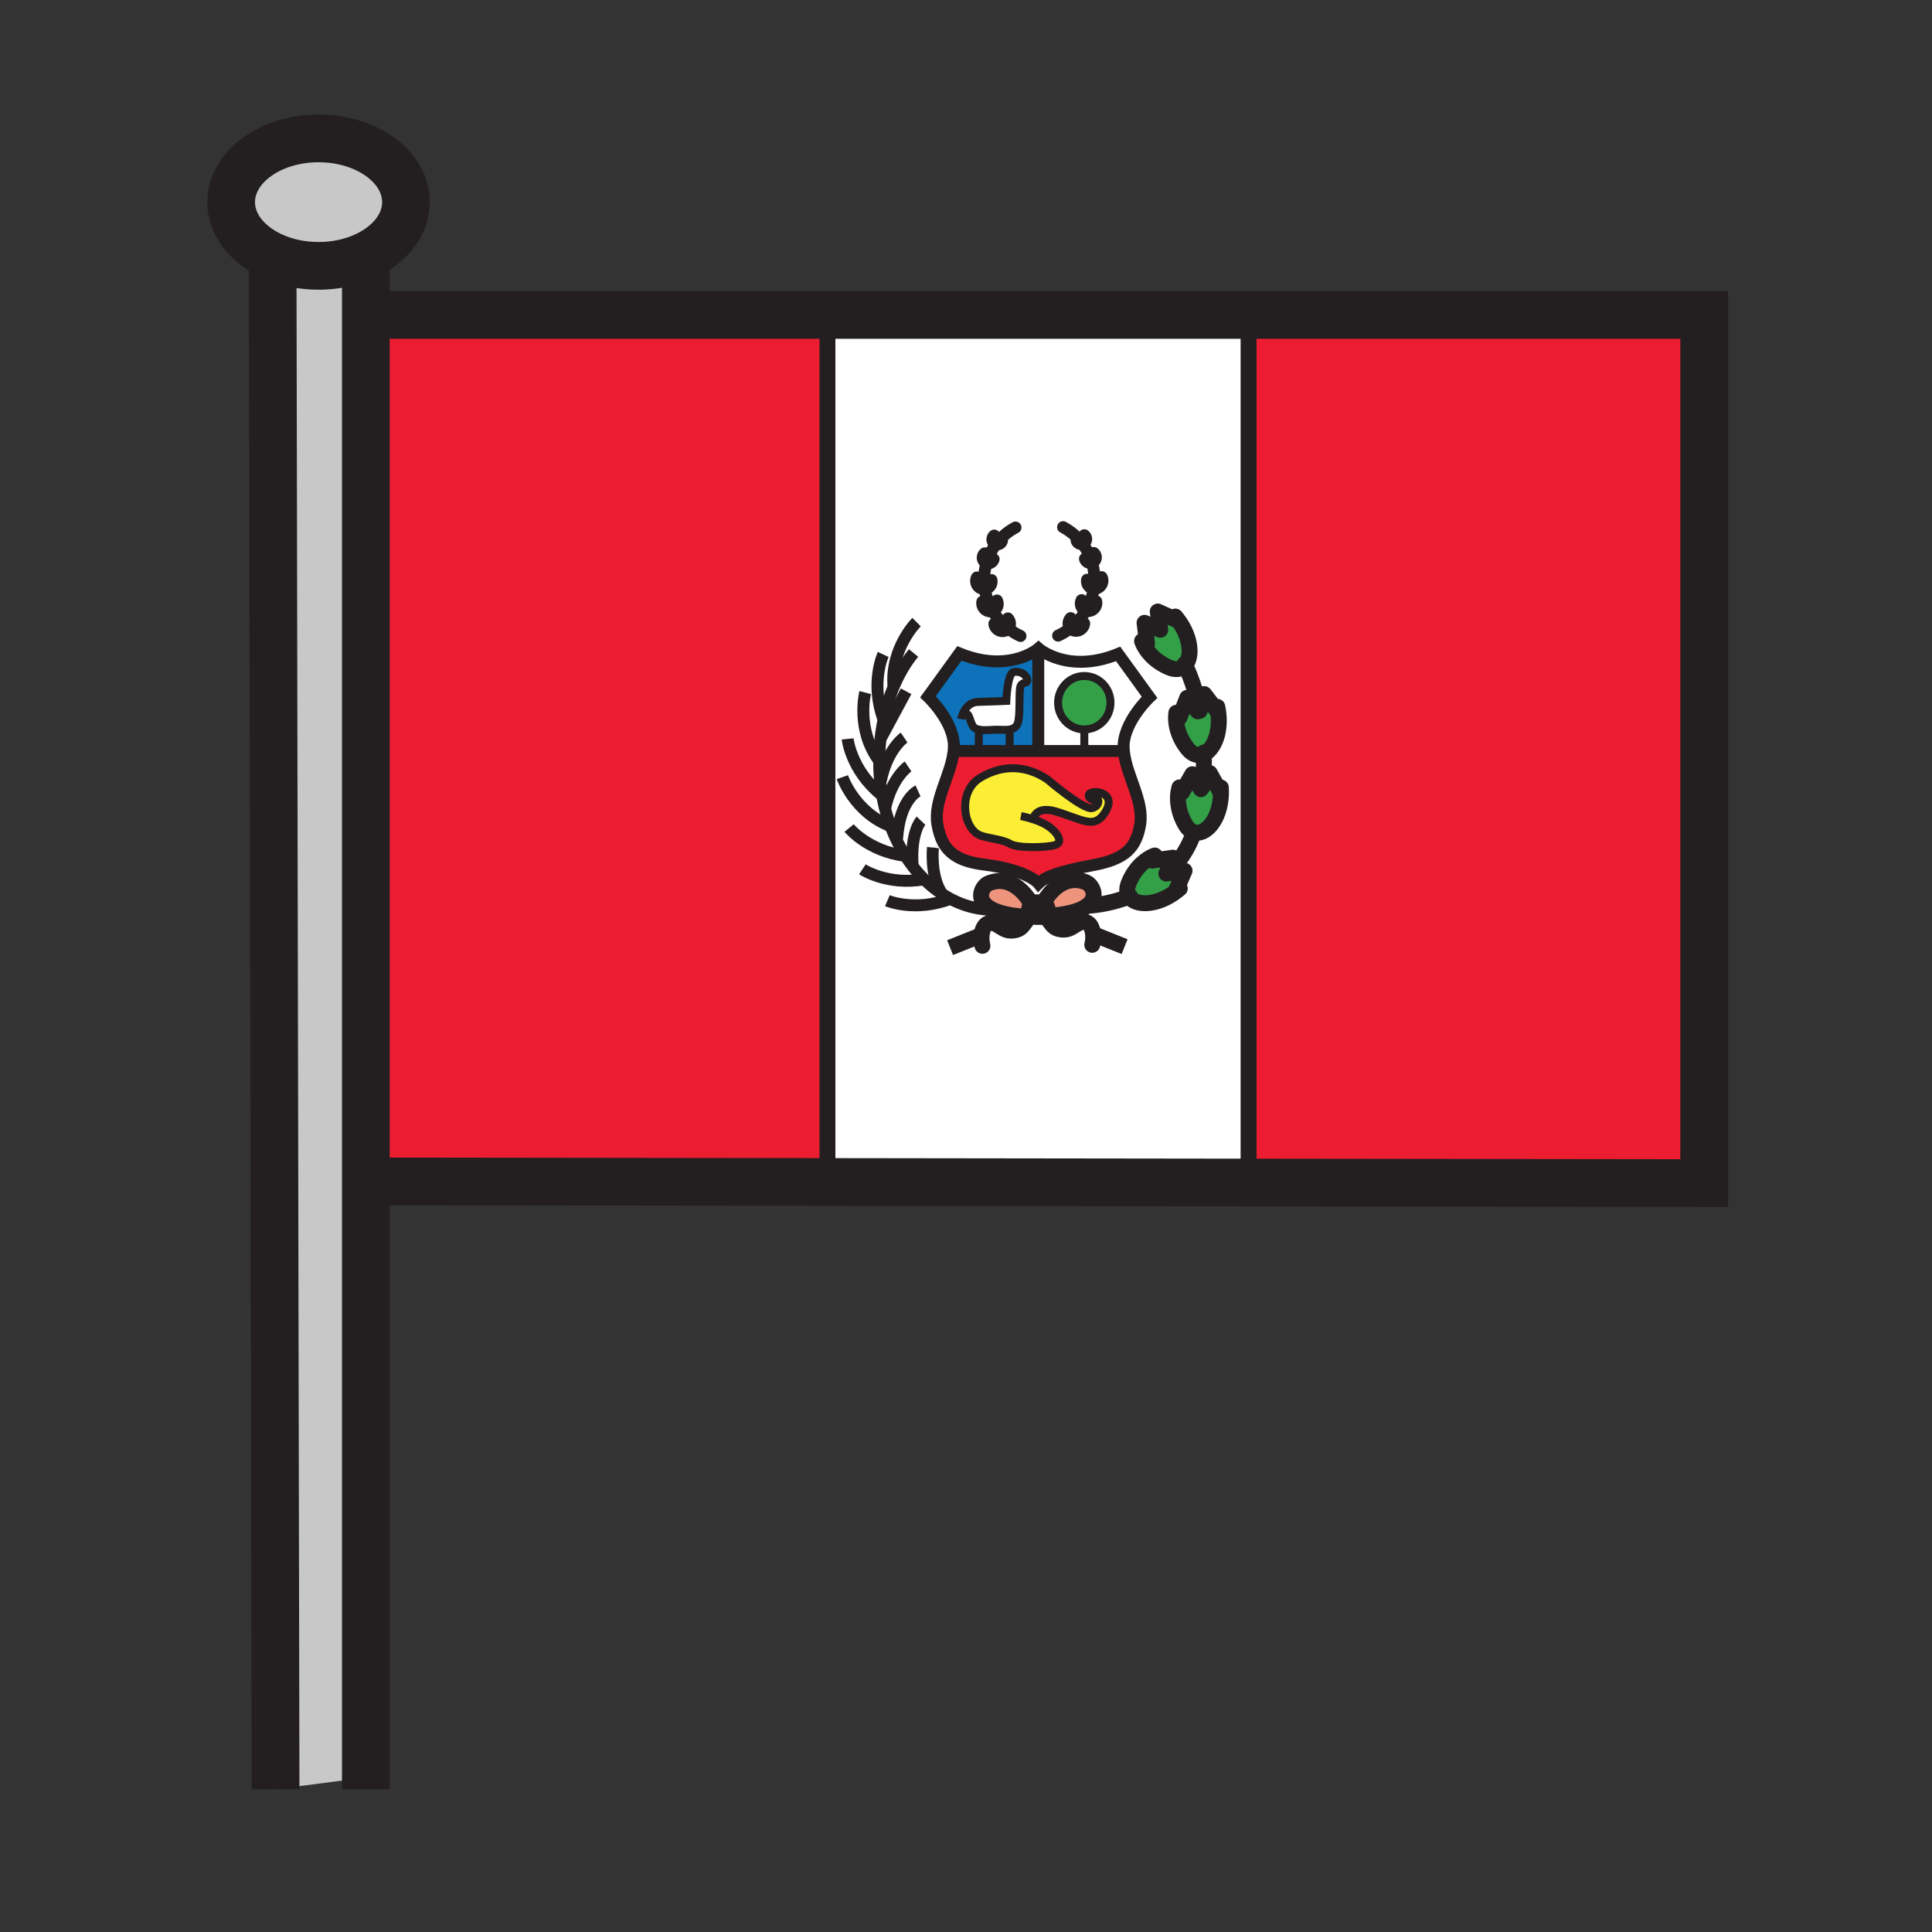 <svg xmlns="http://www.w3.org/2000/svg" width="850.394" height="850.394" viewBox="0 0 850.394 850.394" overflow="visible"><rect x="0" y="0" width="850.394" height="850.394" fill="#333333" stroke="none"/><path d="M418.32 395.62c-1.39-.74-2.75-1.55-4.06-2.44l.12-.17c-5.04-7.89-3.72-19.94-3.72-19.94l4.62-2c2.84 5.07 8 8.25 17.73 9.45 19.5 2.41 24.101 8.33 24.101 8.33 2.67-2.67 7.8-4.62 17.149-6.66l-.35 5.2c-8.87-.56-14.17 9.2-14.17 9.2l-3.51.58c-.78 0-1.49.28-2.04.73l-.721-.87s-7.029-12.93-18.41-8.18c-2.569 1.07-6.38 7.3 1.36 11.36l-.13.25c-6.399-.2-12.449-1.91-17.969-4.84zM449.22 301.94c-.88 2.04-.01 12.7-1.17 16.21-.64 1.93-2.03 2.7-3.67 2.98-1.33.23-2.84.13-4.22.09-3.94-.13-6.67.52-9.34-.09-.391-.09-.79-.2-1.181-.35-3.06-1.17-2.18-7.45-5.25-6.72l-.43-.22c.98-2.15 2.92-4.81 6.56-4.89 6.141-.15 12.421-.44 12.421-.44s.439-12.13 3.21-12.71c2.779-.58 5.56 1.03 5.989 3.22.04.18.051.33.051.46 0 1.54-2.16.57-2.97 2.46z" fill="#fff"/><path d="M507.58 378.74l8.729-1.21-2.93 6.98 8.01-1.24-3.739 8.64.229.3c-8.62 6.66-18.05 6.65-20.87 2.43-1.01-1.5-1.18-3.54-.17-6 3.12-7.61 8.351-10.7 10.49-11.69l.251 1.79zM537.05 348.47h.38c.051 14.78-10.54 23.28-15.64 14.53-3.63-6.23-3.521-11.63-3.09-14.41l1.58.2 4.55-8 3.75 6.57.729-1.33 3.16-5.78 4.581 8.22zM527.81 311.55l2.23-6.04 5.729 7.47.37-.05c1.15 7.65-.83 14.02-3.89 17.22-.72.76-1.51 1.34-2.33 1.71-2.32 1.08-4.91.51-7.14-2.28-4.53-5.68-5.181-11.08-5.15-13.87l1.59.03 3.34-8.58 4.671 5.95.58-1.56zM521.68 292.78c-1.56 1.78-4.01 2.35-7.1 1.02-7.26-3.11-10.32-8.09-11.4-10.39l1.721-.12-1.11-9.14 6.92 3.05-1.11-8.03 8.58 3.88.301-.22c5.908 7.89 6.338 16.37 3.198 19.95z" fill="#33a048"/><path d="M478.14 388.41c3.511 1.46 9.36 12.56-15.18 14.61l-2.93-.15a3.216 3.216 0 0 0-2.04-5.7h-1.76l3.51-.58s5.3-9.76 14.17-9.2c1.33.08 2.75.4 4.23 1.02zM453.02 400.39c0 1.44.95 2.66 2.25 3.07l-2.979 1.16c-.13.16-.26.33-.38.49l-1.66-1.65c-6.59-.55-10.99-1.75-13.83-3.25-7.74-4.06-3.93-10.29-1.36-11.36 11.381-4.75 18.41 8.18 18.41 8.18l.721.87c-.08.07-.16.14-.23.21a3.23 3.23 0 0 0-.942 2.28z" fill="#ee947d"/><path d="M454.56 360.55c2.131.67 4.551 1.63 6.49 2.88 4.53 2.92 7.01 7.31 3.51 8.48-3.51 1.16-16.359 1.6-19.869-.44-3.5-2.05-9.421-2.37-13-3.66-7.74-2.77-10.371-19.28-.29-25.41 10.08-6.14 20.449-5.41 29.51.58 0 0 16.06 13.74 19.859 12.71 3.801-1.02 2.931-5.11 1.32-3.94-1.609 1.17-4.67-2.05-1.46-2.93 3.21-.87 10.23 1.18 6.13 8.19-4.09 7.01-8.319 4.82-15.63 2.33-5.61-1.91-13.729-5.84-16.51 1.03l-.06.18z" fill="#fbee34"/><path d="M477.27 297.55c6.37 0 11.53 5.27 11.53 11.76 0 6.5-5.16 11.76-11.53 11.76-6.38 0-11.539-5.26-11.539-11.76-.001-6.49 5.159-11.76 11.539-11.76z" fill="#33a048"/><path d="M444.4 321.22v9.35h-13.58v-9.44c2.67.61 5.399-.04 9.34.09 1.38.04 2.89.14 4.22-.09l.02.09z" fill="#0d72ba"/><path d="M457 329.25v1.32h-12.6v-9.35l-.021-.09c1.64-.28 3.03-1.05 3.67-2.98 1.16-3.51.29-14.17 1.17-16.21.811-1.89 2.971-.92 2.971-2.46H457v29.77z" fill="#0d72ba"/><path d="M452.14 299.02c-.43-2.19-3.21-3.8-5.989-3.22-2.771.58-3.21 12.71-3.21 12.71s-6.28.29-12.421.44c-3.64.08-5.58 2.74-6.56 4.89l.43.22c3.07-.73 2.19 5.55 5.25 6.72.391.15.79.26 1.181.35v9.44h-10.74l-.33-.03c.05-.5.09-1.01.11-1.51.44-11.17-11.39-22.35-11.39-22.35l13.8-19.06c15.72 6.39 26.68 2.6 31.72-.14l3.01.14v11.86h-4.81a2.137 2.137 0 0 0-.051-.46z" fill="#0d72ba"/><path d="M477.27 321.07c6.37 0 11.53-5.26 11.53-11.76 0-6.49-5.16-11.76-11.53-11.76-6.38 0-11.539 5.27-11.539 11.76-.001 6.5 5.159 11.76 11.539 11.76zM457 287.62l-3.01-.14c2.05-1.11 3.12-2.05 3.12-2.05s12.93 11.4 35.06 2.41l13.8 19.06s-11.83 11.18-11.39 22.35c.02.44.05.88.1 1.32H457v-42.95z" fill="#fff"/><path d="M537.43 348.47h-.38l-4.58-8.22-3.16 5.78-.729 1.33-3.75-6.57-4.55 8-1.58-.2c-.431 2.78-.54 8.18 3.09 14.41 5.099 8.75 15.689.25 15.639-14.53zm-1.29-35.54l-.37.05-5.729-7.47-2.23 6.04-.579 1.56-4.671-5.95-3.34 8.58-1.59-.03c-.03 2.79.62 8.19 5.15 13.87 2.229 2.79 4.819 3.36 7.14 2.28.82-.37 1.61-.95 2.33-1.71 3.059-3.2 5.039-9.57 3.889-17.22zm-32.96-29.52c1.08 2.3 4.141 7.28 11.4 10.39 3.09 1.33 5.54.76 7.1-1.02 3.141-3.58 2.71-12.06-3.199-19.95l-.301.22-8.58-3.88 1.11 8.03-6.92-3.05 1.11 9.14-1.72.12zm10.2 101.1l2.93-6.98-8.729 1.21-.25-1.79c-2.14.99-7.37 4.08-10.49 11.69-1.01 2.46-.84 4.5.17 6 2.82 4.22 12.25 4.23 20.87-2.43l-.229-.3 3.739-8.64-8.011 1.24zm-99.12 8.67c1.31.89 2.67 1.7 4.06 2.44 5.52 2.93 11.57 4.64 17.97 4.84l.13-.25c2.84 1.5 7.24 2.7 13.83 3.25l1.66 1.65c.12-.16.25-.33.38-.49l2.979-1.16c.311.09.631.14.961.14h1.76c.779 0 1.49-.28 2.04-.73l2.93.15c24.54-2.05 18.69-13.15 15.18-14.61-1.479-.62-2.899-.94-4.229-1.02l.35-5.2c2.16-.48 4.54-.95 7.17-1.45 14.021-2.63 18.62-7.67 20.38-17.53 1.881-10.62-6.13-21.86-7.13-32.64-.05-.44-.08-.88-.1-1.32-.44-11.17 11.39-22.35 11.39-22.35l-13.8-19.06c-22.13 8.99-35.06-2.41-35.06-2.41s-1.07.94-3.12 2.05c-5.04 2.74-16 6.53-31.72.14l-13.8 19.06s11.83 11.18 11.39 22.35c-.02.5-.06 1.01-.11 1.51-1.1 10.72-8.99 21.9-7.12 32.45.54 3.08 1.36 5.78 2.65 8.08l-4.62 2s-1.32 12.05 3.72 19.94l-.121.17zm135.31-254.55V520.5l-185.36-.24V138.63h185.36z" fill="#fff"/><path d="M480.77 355.69c-3.8 1.03-19.859-12.71-19.859-12.71-9.061-5.99-19.43-6.72-29.51-.58-10.081 6.13-7.45 22.64.29 25.41 3.579 1.29 9.5 1.61 13 3.66 3.51 2.04 16.359 1.6 19.869.44 3.5-1.17 1.021-5.56-3.51-8.48-1.939-1.25-4.359-2.21-6.49-2.88l.061-.18c2.78-6.87 10.899-2.94 16.51-1.03 7.311 2.49 11.54 4.68 15.63-2.33 4.101-7.01-2.92-9.06-6.13-8.19-3.21.88-.149 4.1 1.46 2.93 1.609-1.17 2.479 2.92-1.321 3.94zm13.91-25.12c1 10.78 9.011 22.02 7.13 32.64-1.76 9.86-6.359 14.9-20.38 17.53-2.63.5-5.01.97-7.17 1.45-9.35 2.04-14.479 3.99-17.149 6.66 0 0-4.601-5.92-24.101-8.33-9.73-1.2-14.89-4.38-17.73-9.45-1.29-2.3-2.11-5-2.65-8.08-1.87-10.55 6.02-21.73 7.12-32.45l.33.03h74.6zM364.21 518.12v2.14L161.03 520V138.63H364.21zM750.12 138.63v382.12l-200.55-.25V138.63z" fill="#ed1d31"/><path d="M161.03 520v262.39l-39.73 5.16L120 114l.27-1.04c5.82 2.58 12.65 4.06 19.95 4.06 7.67 0 14.81-1.63 20.81-4.46V520z" fill="#c8c8c8"/><path d="M161.03 112.56c-6 2.83-13.14 4.46-20.81 4.46-7.3 0-14.13-1.48-19.95-4.06-11.11-4.92-18.53-13.82-18.53-23.99 0-15.49 17.23-28.05 38.48-28.05 21.26 0 38.48 12.56 38.48 28.05 0 9.9-7.04 18.61-17.67 23.59z" fill="#c8c8c8"/><g fill="none" stroke="#231f20"><path stroke-width="21" d="M163.51 138.63h586.61v382.12l-200.55-.25-185.36-.24-203.18-.26H160M120.27 112.96c-11.11-4.92-18.53-13.82-18.53-23.99 0-15.49 17.23-28.05 38.48-28.05 21.26 0 38.48 12.56 38.48 28.05 0 9.9-7.04 18.61-17.67 23.59-6 2.83-13.14 4.46-20.81 4.46-7.3 0-14.13-1.48-19.95-4.06zM120 114l1.3 673.55M161.03 110.73V787.55"/><path stroke-width="7" d="M549.57 135.56v388.26M364.21 138v380.12"/><path d="M474.26 382.19c-9.35 2.04-14.479 3.99-17.149 6.66 0 0-4.601-5.92-24.101-8.33-9.73-1.2-14.89-4.38-17.73-9.45-1.29-2.3-2.11-5-2.65-8.08-1.87-10.55 6.02-21.73 7.12-32.45.05-.5.09-1.01.11-1.51.44-11.17-11.39-22.35-11.39-22.35l13.8-19.06c15.72 6.39 26.68 2.6 31.72-.14 2.05-1.11 3.12-2.05 3.12-2.05s12.93 11.4 35.06 2.41l13.8 19.06s-11.83 11.18-11.39 22.35c.02.44.05.88.1 1.32 1 10.78 9.011 22.02 7.13 32.64-1.76 9.86-6.359 14.9-20.38 17.53-2.63.5-5.01.97-7.17 1.45zM420.08 330.57h74.71M457 287.62V329.25" stroke-width="5.258"/><path d="M477.22 274.42c-.06.73-.37 1.44-.91 2.03-1.3 1.44-3.479 1.61-4.869.4a3.87 3.87 0 0 1-.341-.35c-1.05-1.25-1.01-3.14.17-4.43M482.51 264.7c.15.71.07 1.47-.279 2.19-.78 1.64-2.671 2.43-4.311 1.87-.09-.03-.18-.06-.26-.1-1.7-.76-2.41-2.78-1.57-4.5M484.89 254.04c.33.65.45 1.4.301 2.17-.33 1.81-2 3.07-3.78 2.89-.061 0-.12-.01-.19-.02-1.85-.29-3.069-2.05-2.72-3.91M481.43 243.41c.4.32.7.77.84 1.32.33 1.25-.39 2.52-1.609 2.91a.449.449 0 0 1-.16.06c-1.29.34-2.62-.44-2.94-1.74M477.28 235.59c.359.28.62.69.739 1.16.301 1.13-.38 2.29-1.52 2.62-.01 0-.03.01-.04.01-1.14.3-2.31-.39-2.6-1.54" stroke-width="5.258" stroke-linecap="round" stroke-linejoin="round"/><path d="M467.93 232.04a26.042 26.042 0 0 1 8.57 7.33c1.06 1.41 1.99 2.94 2.76 4.6.57 1.2 1.03 2.43 1.4 3.67 1.12 3.78 1.34 7.69.75 11.46a27.18 27.18 0 0 1-3.49 9.66 27.56 27.56 0 0 1-6.82 7.74 28.348 28.348 0 0 1-5.359 3.28M437.68 274.57c.07.72.37 1.43.92 2.03 1.29 1.43 3.48 1.6 4.87.39.13-.11.24-.23.33-.35 1.061-1.24 1.01-3.13-.17-4.43M432.4 264.85c-.15.7-.07 1.47.279 2.19.78 1.64 2.66 2.43 4.301 1.86.09-.03.18-.06.27-.1 1.69-.75 2.41-2.77 1.57-4.49M430.01 254.19c-.319.65-.45 1.39-.3 2.17.34 1.8 2.01 3.06 3.78 2.88.069 0 .13-.01.2-.02 1.85-.29 3.069-2.05 2.72-3.91M433.48 243.56c-.4.32-.711.77-.841 1.31-.33 1.25.4 2.53 1.601 2.92.05.03.109.05.16.06 1.3.34 2.63-.44 2.949-1.74M437.63 235.74c-.36.28-.63.68-.74 1.16-.3 1.13.38 2.29 1.511 2.62.01 0 .029.01.04.01 1.149.29 2.319-.39 2.6-1.54" stroke-width="5.258" stroke-linecap="round" stroke-linejoin="round"/><path d="M446.98 232.19a25.976 25.976 0 0 0-8.58 7.33 26.454 26.454 0 0 0-4.16 8.27 26.049 26.049 0 0 0-.75 11.45c.529 3.4 1.72 6.68 3.49 9.66a27.694 27.694 0 0 0 6.819 7.74c1.62 1.26 3.42 2.37 5.37 3.29" stroke-width="5.258" stroke-linecap="round" stroke-linejoin="round"/><path d="M502.69 282.18s.14.47.489 1.23c1.08 2.3 4.141 7.28 11.4 10.39 3.09 1.33 5.54.76 7.1-1.02 3.141-3.58 2.71-12.06-3.199-19.95-.351-.49-.73-.96-1.131-1.44" stroke-width="7.011" stroke-linecap="round" stroke-linejoin="round"/><path stroke-width="7.011" stroke-linecap="round" stroke-linejoin="round" d="M504.9 283.29l-1.11-9.14 6.92 3.05-1.11-8.03 8.58 3.88M532.25 330.15c3.06-3.2 5.04-9.57 3.89-17.22-.08-.59-.189-1.19-.319-1.8M517.8 313.72s-.149.74-.17 1.99c-.03 2.79.62 8.19 5.15 13.87 2.229 2.79 4.819 3.36 7.14 2.28.82-.37 1.61-.95 2.33-1.71"/><path stroke-width="7.011" stroke-linecap="round" stroke-linejoin="round" d="M519.22 315.74l3.34-8.58 4.67 5.95.58-1.56 2.23-6.04 5.73 7.47M519.16 346.58s-.26.73-.46 2.01c-.431 2.78-.54 8.18 3.09 14.41 5.1 8.75 15.69.25 15.64-14.53 0-.6-.02-1.21-.06-1.83"/><path stroke-width="7.011" stroke-linecap="round" stroke-linejoin="round" d="M520.28 348.79l4.55-8 3.75 6.57.73-1.33 3.16-5.78 4.58 8.22M508.28 376.56s-.36.11-.95.39c-2.14.99-7.37 4.08-10.49 11.69-1.01 2.46-.84 4.5.17 6 2.82 4.22 12.25 4.23 20.87-2.43.48-.36.95-.75 1.42-1.16"/><path stroke-width="7.011" stroke-linecap="round" stroke-linejoin="round" d="M507.2 378.79l.38-.05 8.73-1.21-2.93 6.98 8.01-1.24-3.74 8.64M528.08 312.87c-.08-.44-.17-.88-.271-1.32-1.359-6.78-3.42-13.06-6.13-18.77-.08-.18-.16-.35-.239-.52M529.28 346.33l.029-.3c.46-4.86.66-9.6.61-14.17 0-.22-.01-.43-.01-.64M514.68 383.55c4.311-4.23 8.08-9.65 10.63-16.59M479.31 398.64s8.08-.28 17.7-4c.13-.04.25-.09.38-.14M456.23 397.17h1.76a3.216 3.216 0 0 1 0 6.43h-1.76c-.33 0-.65-.05-.961-.14a3.224 3.224 0 0 1-1.08-5.56 3.22 3.22 0 0 1 2.041-.73z"/><path d="M459.74 396.59s5.3-9.76 14.17-9.2c1.33.08 2.75.4 4.229 1.02 3.511 1.46 9.36 12.56-15.18 14.61M460.91 404.19c2.16 2.62 2.71 4.61 6.42 4.96 2.99.29 4.38-1.05 6.72-2.41 4.5-2.61 6.681.48 7.061 4.38.159 1.56.04 3.24-.341 4.75" stroke-width="7.011" stroke-linecap="round" stroke-linejoin="round"/><path stroke-width="7.011" d="M480.77 410.98l.34.14 13.9 5.55"/><path d="M453.47 397.03s-7.029-12.93-18.41-8.18c-2.569 1.07-6.38 7.3 1.36 11.36 2.84 1.5 7.24 2.7 13.83 3.25M452.29 404.62c-.13.16-.26.33-.38.49-1.851 2.38-2.561 4.15-6.04 4.48-2.99.29-4.38-1.06-6.71-2.41-4.5-2.61-6.68.48-7.07 4.38-.16 1.56-.04 3.25.34 4.75" stroke-width="7.011" stroke-linecap="round" stroke-linejoin="round"/><path stroke-width="7.011" d="M432.43 411.42l-.34.14-13.9 5.55"/><path d="M436.29 400.46c-6.4-.2-12.45-1.91-17.97-4.84-1.39-.74-2.75-1.55-4.06-2.44-2.65-1.76-5.14-3.83-7.47-6.15-3.06-3.02-5.82-6.48-8.26-10.3-2.56-4.01-4.75-8.41-6.51-13.1a72.64 72.64 0 0 1-2.45-7.74 80.902 80.902 0 0 1-2.57-20.28c0-12.22 2.32-23.61 6.32-33.2 2.38-5.7 5.36-10.77 8.8-14.99" stroke-width="5.258"/><path d="M403.43 273.82s-11.68 11.68-10.11 28.59l.03.33M388.75 288.06s-5.7 12.27 0 28.27M380.82 304.84s-4.11 16.22 6.14 30M373.09 325.24s1.39 13.46 14.47 24.28M370.76 342.08s5.39 15.58 21.26 21.55c.12.05.23.1.35.14M373.75 364.47s8.34 10.21 24.78 12.26c.22.03.43.06.65.08M379.59 382.64s10.94 7.26 27.2 4.39c.24-.04.49-.08.74-.13M390.59 396.45s12.2 5.12 27.73-.83c.17-.06.35-.13.52-.2M387.65 325.09l11.18-20.82M397.95 324.65s-7.45 5.04-10.3 19.28M399.7 337.36s-7.19 4.86-10.13 18.53c-.06.25-.11.5-.16.75M404.08 348.1s-8.1 3.72-9.2 21.03M405.4 361.24s-4.6 4.82-3.73 19.5M410.66 373.07s-1.32 12.05 3.72 19.94" stroke-width="5.258"/><path d="M488.8 309.31c0 6.5-5.16 11.76-11.53 11.76-6.38 0-11.539-5.26-11.539-11.76 0-6.49 5.159-11.76 11.539-11.76 6.37 0 11.53 5.27 11.53 11.76zM477.27 321.07v8.62M423.08 316.54s.22-1.23.88-2.7c.98-2.15 2.92-4.81 6.56-4.89 6.141-.15 12.421-.44 12.421-.44s.439-12.13 3.21-12.71c2.779-.58 5.56 1.03 5.989 3.22.04.18.051.33.051.46 0 1.54-2.16.57-2.971 2.46-.88 2.04-.01 12.7-1.17 16.21-.64 1.93-2.03 2.7-3.67 2.98-1.33.23-2.84.13-4.22.09-3.94-.13-6.67.52-9.34-.09-.391-.09-.79-.2-1.181-.35-3.06-1.17-2.18-7.45-5.25-6.72M444.4 321.22v8.91M430.82 321.07v8.91M449.36 359.2s2.34.43 5.199 1.35c2.131.67 4.551 1.63 6.49 2.88 4.53 2.92 7.01 7.31 3.51 8.48-3.51 1.16-16.359 1.6-19.869-.44-3.5-2.05-9.421-2.37-13-3.66-7.74-2.77-10.371-19.28-.29-25.41 10.08-6.14 20.449-5.41 29.51.58 0 0 16.06 13.74 19.859 12.71 3.801-1.02 2.931-5.11 1.32-3.94-1.609 1.17-4.67-2.05-1.46-2.93 3.21-.87 10.23 1.18 6.13 8.19-4.09 7.01-8.319 4.82-15.63 2.33-5.61-1.91-13.729-5.84-16.51 1.03" stroke-width="3.506"/></g><path fill="none" d="M0 0h850.394v850.394H0z"/></svg>